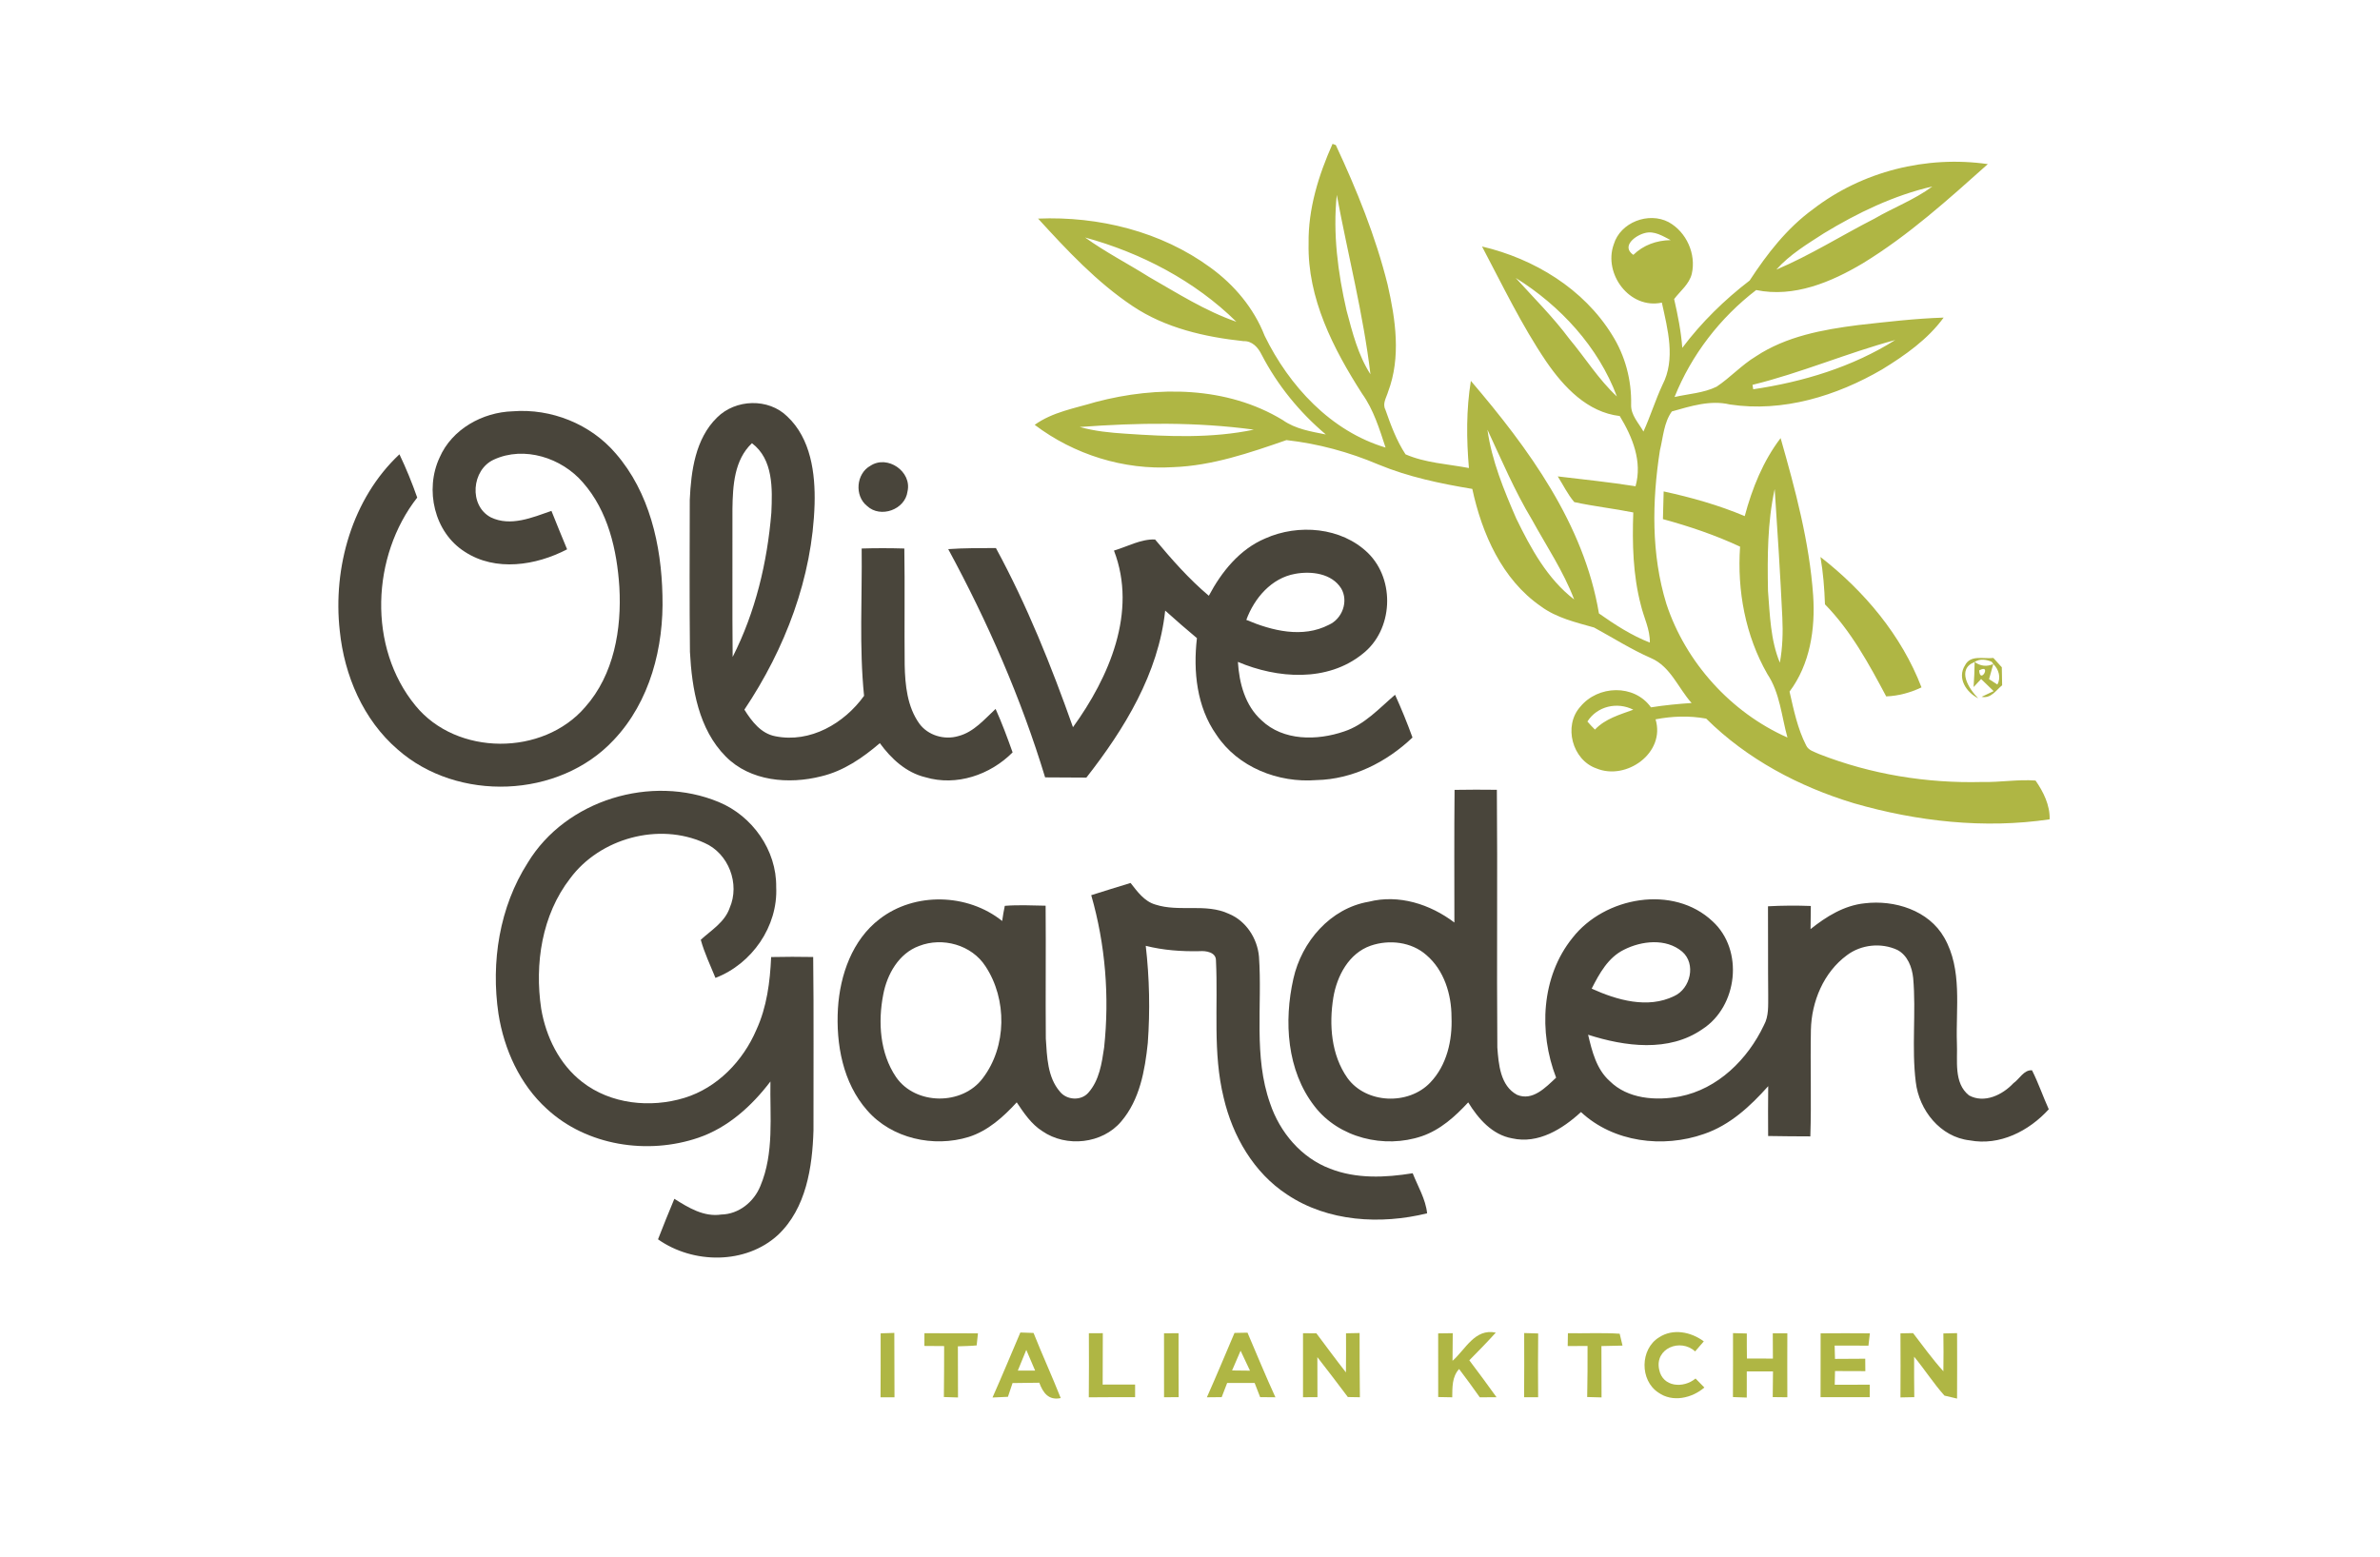 <?xml version="1.0" encoding="utf-8"?>
<!-- Generator: Adobe Illustrator 16.0.0, SVG Export Plug-In . SVG Version: 6.00 Build 0)  -->
<!DOCTYPE svg PUBLIC "-//W3C//DTD SVG 1.1//EN" "http://www.w3.org/Graphics/SVG/1.1/DTD/svg11.dtd">
<svg version="1.1" id="Capa_1" xmlns="http://www.w3.org/2000/svg" xmlns:xlink="http://www.w3.org/1999/xlink" x="0px" y="0px"
	 width="136px" height="89px" viewBox="14.5 0 136 89" enable-background="new 14.5 0 136 89" xml:space="preserve">
<g>
	<g>
		<g>
			<path fill-rule="evenodd" clip-rule="evenodd" fill="#AFB644" d="M90.645,8.223c0.047,0.016,0.14,0.052,0.187,0.068
				c1.2,2.57,2.273,5.218,2.959,7.972c0.457,1.998,0.774,4.162,0.028,6.132c-0.096,0.33-0.336,0.673-0.155,1.019
				c0.308,0.88,0.636,1.771,1.152,2.556c1.138,0.495,2.413,0.553,3.622,0.783c-0.142-1.659-0.156-3.333,0.112-4.981
				c3.291,3.856,6.462,8.178,7.318,13.293c0.914,0.644,1.863,1.259,2.908,1.666c0.017-0.754-0.345-1.431-0.514-2.15
				c-0.453-1.724-0.494-3.518-0.432-5.289c-1.12-0.226-2.258-0.348-3.372-0.592c-0.379-0.445-0.633-0.979-0.943-1.469
				c1.482,0.178,2.969,0.33,4.444,0.564c0.399-1.423-0.174-2.81-0.902-4.014c-1.851-0.217-3.197-1.655-4.195-3.107
				c-1.413-2.084-2.501-4.363-3.675-6.584c2.977,0.699,5.804,2.415,7.432,5.054c0.749,1.188,1.12,2.587,1.088,3.989
				c-0.023,0.594,0.435,1.048,0.704,1.535c0.398-0.874,0.68-1.797,1.087-2.67c0.763-1.468,0.298-3.18-0.035-4.7
				c-1.841,0.398-3.352-1.646-2.75-3.325c0.375-1.268,1.992-1.881,3.14-1.275c1.018,0.563,1.583,1.828,1.319,2.961
				c-0.149,0.589-0.654,0.972-1.007,1.435c0.21,0.92,0.396,1.848,0.466,2.789c1.095-1.456,2.403-2.738,3.849-3.848
				c0.995-1.524,2.129-2.989,3.617-4.073c2.808-2.169,6.489-3.086,9.993-2.581c-2.263,2.021-4.533,4.074-7.132,5.663
				c-1.818,1.085-3.951,1.981-6.105,1.535c-2.063,1.582-3.697,3.702-4.665,6.115c0.801-0.183,1.656-0.225,2.403-0.59
				c0.786-0.524,1.432-1.242,2.245-1.734c1.733-1.148,3.82-1.53,5.849-1.789c1.622-0.18,3.248-0.375,4.881-0.427
				c-0.914,1.251-2.209,2.158-3.515,2.961c-2.601,1.517-5.679,2.466-8.706,2.004c-1.115-0.265-2.245,0.099-3.31,0.399
				c-0.462,0.639-0.498,1.479-0.683,2.224c-0.451,2.898-0.503,5.944,0.369,8.774c1.103,3.352,3.697,6.216,6.919,7.641
				c-0.34-1.22-0.429-2.55-1.146-3.625c-1.258-2.195-1.735-4.774-1.561-7.285c-1.417-0.662-2.9-1.163-4.409-1.574
				c0.013-0.529,0.025-1.054,0.042-1.583c1.578,0.342,3.141,0.782,4.633,1.411c0.423-1.588,1.048-3.146,2.05-4.459
				c0.838,2.947,1.646,5.931,1.86,9.001c0.128,1.908-0.178,3.927-1.35,5.489c0.24,1.047,0.457,2.114,0.949,3.075
				c0.135,0.294,0.481,0.369,0.75,0.498c2.952,1.156,6.138,1.676,9.305,1.593c1.019,0.026,2.038-0.159,3.054-0.082
				c0.445,0.636,0.833,1.42,0.804,2.216c-3.726,0.555-7.582,0.123-11.192-0.921c-3.125-0.945-6.104-2.522-8.433-4.835
				c-0.963-0.175-1.939-0.143-2.893,0.041c0.581,1.915-1.671,3.519-3.383,2.804c-1.375-0.479-1.899-2.43-0.92-3.521
				c1.005-1.234,3.082-1.312,4.041,0.032c0.768-0.122,1.543-0.197,2.321-0.249c-0.769-0.859-1.204-2.088-2.321-2.567
				c-1.13-0.494-2.171-1.16-3.25-1.747c-1.051-0.299-2.148-0.549-3.043-1.213c-2.218-1.533-3.365-4.152-3.917-6.71
				c-1.824-0.303-3.647-0.684-5.36-1.393c-1.673-0.711-3.454-1.197-5.26-1.397c-2.096,0.726-4.231,1.464-6.471,1.546
				c-2.818,0.176-5.669-0.718-7.915-2.419c1.024-0.737,2.303-0.946,3.485-1.304c3.521-0.931,7.498-0.907,10.688,1.03
				c0.726,0.516,1.612,0.655,2.464,0.825c-1.505-1.27-2.762-2.813-3.669-4.561c-0.201-0.413-0.54-0.793-1.036-0.773
				c-2.214-0.238-4.462-0.748-6.336-2.004c-2.052-1.372-3.748-3.189-5.402-5.001c3.463-0.143,7.033,0.734,9.85,2.8
				c1.36,0.987,2.48,2.319,3.095,3.895c1.398,2.868,3.784,5.462,6.911,6.392c-0.351-1.061-0.681-2.16-1.34-3.078
				c-1.646-2.567-3.127-5.455-3.058-8.582C89.246,11.938,89.849,10.013,90.645,8.223L90.645,8.223z M118.728,13.332L118.728,13.332
				c-0.961,0.621-1.957,1.216-2.724,2.08c1.94-0.82,3.73-1.956,5.605-2.913c1.092-0.636,2.295-1.085,3.313-1.84
				C122.72,11.166,120.651,12.164,118.728,13.332L118.728,13.332z M90.888,11.139L90.888,11.139
				c-0.231,2.211,0.063,4.448,0.557,6.607c0.335,1.252,0.655,2.544,1.366,3.647C92.401,17.935,91.52,14.556,90.888,11.139
				L90.888,11.139z M108.505,13.318L108.505,13.318c-0.535,0.125-1.39,0.751-0.672,1.251c0.578-0.566,1.332-0.83,2.134-0.844
				C109.514,13.494,109.036,13.18,108.505,13.318L108.505,13.318z M76.505,13.575L76.505,13.575
				c1.162,0.836,2.437,1.491,3.646,2.251c1.625,0.93,3.223,1.951,4.999,2.566C82.777,16.054,79.704,14.451,76.505,13.575
				L76.505,13.575z M101.111,15.886L101.111,15.886c1.035,1.145,2.137,2.235,3.062,3.478c0.917,1.094,1.674,2.326,2.722,3.3
				C105.833,19.826,103.656,17.471,101.111,15.886L101.111,15.886z M114.643,21.997L114.643,21.997
				c0.011,0.065,0.03,0.189,0.041,0.254c2.84-0.419,5.671-1.273,8.113-2.814C120.045,20.178,117.414,21.319,114.643,21.997
				L114.643,21.997z M76.2,24.407L76.2,24.407c0.854,0.239,1.738,0.327,2.619,0.383c2.436,0.167,4.932,0.273,7.329-0.231
				C82.856,24.112,79.506,24.161,76.2,24.407L76.2,24.407z M99.496,24.56L99.496,24.56c0.246,1.77,0.939,3.443,1.643,5.07
				c0.832,1.705,1.781,3.462,3.313,4.636c-0.613-1.614-1.585-3.055-2.412-4.561C101.052,28.063,100.304,26.294,99.496,24.56
				L99.496,24.56z M115.528,33.773L115.528,33.773c0.11,1.378,0.141,2.81,0.678,4.106c0.156-0.854,0.183-1.724,0.141-2.589
				c-0.116-2.446-0.273-4.894-0.436-7.337C115.494,29.857,115.492,31.832,115.528,33.773L115.528,33.773z M105.209,41.242
				L105.209,41.242c0.135,0.161,0.281,0.311,0.431,0.461c0.589-0.624,1.413-0.85,2.191-1.136
				C106.914,40.102,105.769,40.361,105.209,41.242z"/>
		</g>
		<path fill-rule="evenodd" clip-rule="evenodd" fill="#AFB644" d="M118.526,31.837c2.497,1.94,4.633,4.48,5.774,7.453
			c-0.626,0.301-1.323,0.491-2.017,0.516c-0.991-1.86-2.008-3.738-3.499-5.262C118.753,33.639,118.682,32.733,118.526,31.837z"/>
		<g>
			<path fill-rule="evenodd" clip-rule="evenodd" fill="#AFB644" d="M126.789,38.025c0.311-0.611,1.067-0.349,1.617-0.417
				c0.161,0.177,0.32,0.354,0.483,0.534c0.005,0.344,0.01,0.684,0.019,1.027c-0.347,0.288-0.639,0.773-1.174,0.662l0.688-0.327
				c-0.242-0.227-0.474-0.464-0.715-0.691c-0.109,0.115-0.323,0.346-0.43,0.459c0.034-0.475,0.053-0.954,0.06-1.432
				c0.338,0.24,0.693,0.28,1.065,0.115c-0.06,0.217-0.181,0.648-0.241,0.865c0.118,0.078,0.356,0.229,0.474,0.307
				c0.225-0.393,0.075-0.876-0.232-1.172l-0.087-0.125c-0.304-0.134-0.689-0.194-0.979,0.009c-1.055,0.416-0.327,1.543,0.203,2.075
				C126.856,39.571,126.321,38.761,126.789,38.025L126.789,38.025z M127.594,38.321L127.594,38.321
				C127.652,39.152,128.333,37.914,127.594,38.321z"/>
		</g>
		<path fill-rule="evenodd" clip-rule="evenodd" fill="#AFB644" d="M64.823,76.214c0.259-0.009,0.52-0.018,0.781-0.025
			c0.01,1.227,0,2.454,0.01,3.682c-0.266,0-0.531-0.003-0.797,0C64.826,78.651,64.823,77.434,64.823,76.214z"/>
		<path fill-rule="evenodd" clip-rule="evenodd" fill="#AFB644" d="M91.415,76.211c0.258-0.009,0.514-0.014,0.776-0.015
			c0.006,1.222-0.003,2.446,0.017,3.671c-0.172-0.001-0.517-0.006-0.688-0.012c-0.576-0.763-1.153-1.527-1.742-2.28
			c-0.002,0.761,0,1.522,0.005,2.286c-0.207,0-0.619,0.005-0.825,0.005c0.002-1.22,0-2.44,0-3.659c0.191,0,0.571,0.004,0.763,0.004
			c0.562,0.748,1.113,1.501,1.689,2.236C91.422,77.701,91.417,76.954,91.415,76.211z"/>
		<path fill-rule="evenodd" clip-rule="evenodd" fill="#AFB644" d="M101.596,76.197c0.267,0.005,0.531,0.014,0.8,0.024
			c-0.015,1.213-0.012,2.431-0.003,3.646c-0.268,0-0.534,0-0.801,0C101.603,78.646,101.599,77.42,101.596,76.197z"/>
		<path fill-rule="evenodd" clip-rule="evenodd" fill="#AFB644" d="M113.529,76.201c0.262,0.004,0.527,0.013,0.789,0.021
			c-0.002,0.476-0.002,0.955,0.006,1.431c0.496,0.004,0.99,0.004,1.485,0.004c-0.002-0.481-0.007-0.964-0.007-1.445
			c0.209,0,0.624,0,0.832,0c-0.004,1.217-0.006,2.437,0,3.656c-0.209-0.001-0.626-0.006-0.835-0.01
			c0.003-0.488,0.008-0.979,0.015-1.467c-0.498-0.005-0.998,0-1.498,0.001c0,0.494,0,0.994-0.001,1.493
			c-0.265-0.013-0.528-0.022-0.79-0.029C113.532,78.639,113.529,77.418,113.529,76.201z"/>
		<path fill-rule="evenodd" clip-rule="evenodd" fill="#AFB644" d="M125.55,76.219c0.257-0.008,0.521-0.014,0.784-0.017
			c0.002,1.246,0.008,2.492-0.002,3.741c-0.183-0.043-0.543-0.128-0.721-0.17c-0.627-0.704-1.136-1.5-1.732-2.224
			c-0.005,0.77,0,1.538,0.009,2.312c-0.265,0.005-0.528,0.009-0.79,0.016c0.006-1.222,0.01-2.443,0-3.663
			c0.182-0.003,0.54-0.012,0.721-0.013c0.565,0.734,1.106,1.49,1.731,2.18C125.563,77.661,125.56,76.939,125.55,76.219z"/>
		<path fill-rule="evenodd" clip-rule="evenodd" fill="#AFB644" d="M67.325,76.207c1.021,0.004,2.04,0,3.058,0.007
			c-0.018,0.171-0.054,0.516-0.074,0.69c-0.358,0.035-0.715,0.037-1.073,0.052c0.005,0.974,0.002,1.947,0.007,2.924
			c-0.204-0.008-0.606-0.019-0.807-0.026c0.015-0.97,0.01-1.941,0.015-2.912c-0.377-0.002-0.755-0.006-1.129-0.008
			C67.321,76.752,67.325,76.391,67.325,76.207z"/>
		<g>
			<path fill-rule="evenodd" clip-rule="evenodd" fill="#AFB644" d="M71.215,79.882c0.546-1.23,1.063-2.477,1.591-3.716
				c0.188,0.007,0.565,0.021,0.754,0.026c0.498,1.25,1.059,2.473,1.553,3.722c-0.7,0.15-1.016-0.315-1.225-0.877
				c-0.512,0.006-1.021,0.01-1.528,0.019c-0.09,0.261-0.176,0.522-0.263,0.786C71.877,79.852,71.437,79.87,71.215,79.882
				L71.215,79.882z M72.661,78.343L72.661,78.343c0.329,0,0.659,0,0.989,0c-0.165-0.396-0.333-0.792-0.505-1.183
				C72.982,77.551,72.823,77.947,72.661,78.343z"/>
		</g>
		<path fill-rule="evenodd" clip-rule="evenodd" fill="#AFB644" d="M76.721,76.207c0.199-0.002,0.598-0.002,0.797-0.002
			c-0.008,0.979-0.005,1.958-0.008,2.938c0.616,0,1.234-0.003,1.853-0.003c0,0.183,0,0.542,0,0.723
			c-0.881,0-1.764-0.001-2.646,0.008C76.728,78.647,76.728,77.428,76.721,76.207z"/>
		<path fill-rule="evenodd" clip-rule="evenodd" fill="#AFB644" d="M81.016,76.211c0.208,0,0.623-0.004,0.83-0.004
			c0,1.219-0.003,2.436,0.005,3.655c-0.209,0-0.626,0.004-0.834,0.005C81.019,78.647,81.016,77.43,81.016,76.211z"/>
		<g>
			<path fill-rule="evenodd" clip-rule="evenodd" fill="#AFB644" d="M83.465,79.87c0.542-1.219,1.055-2.452,1.578-3.68
				c0.187-0.004,0.556-0.013,0.743-0.014c0.528,1.232,1.036,2.475,1.595,3.693c-0.219-0.003-0.653-0.004-0.872-0.008
				c-0.106-0.27-0.21-0.54-0.315-0.81c-0.524-0.006-1.048-0.006-1.57-0.002c-0.107,0.267-0.212,0.538-0.313,0.812
				C84.099,79.862,83.676,79.867,83.465,79.87L83.465,79.87z M85.391,77.207L85.391,77.207c-0.164,0.374-0.326,0.75-0.487,1.129
				c0.34,0.005,0.682,0.007,1.024,0.011C85.749,77.963,85.575,77.585,85.391,77.207z"/>
		</g>
		<path fill-rule="evenodd" clip-rule="evenodd" fill="#AFB644" d="M96.681,76.217c0.21-0.003,0.625-0.01,0.833-0.012
			c-0.005,0.528-0.013,1.056-0.013,1.58c0.748-0.657,1.272-1.864,2.472-1.612c-0.489,0.542-1,1.063-1.512,1.582
			c0.523,0.698,1.047,1.397,1.555,2.111c-0.317,0-0.639,0.001-0.957,0.004c-0.387-0.546-0.777-1.087-1.182-1.617
			c-0.41,0.449-0.383,1.05-0.392,1.617c-0.2-0.003-0.603-0.013-0.802-0.015C96.679,78.64,96.681,77.428,96.681,76.217z"/>
		<path fill-rule="evenodd" clip-rule="evenodd" fill="#AFB644" d="M104.095,76.207c0.985,0.017,1.972-0.035,2.958,0.029
			c0.041,0.168,0.119,0.51,0.162,0.678c-0.405,0.012-0.806,0.02-1.205,0.027c0.005,0.979,0.002,1.957,0.007,2.936
			c-0.203-0.005-0.613-0.016-0.82-0.023c0.023-0.975,0.02-1.946,0.02-2.918c-0.379,0-0.759,0-1.134,0.004
			C104.085,76.756,104.092,76.391,104.095,76.207z"/>
		<path fill-rule="evenodd" clip-rule="evenodd" fill="#AFB644" d="M109.301,76.446c0.796-0.529,1.832-0.315,2.559,0.227
			c-0.122,0.145-0.371,0.431-0.496,0.574c-0.839-0.769-2.314-0.177-2.056,1.032c0.194,1.017,1.395,1.095,2.08,0.517
			c0.126,0.131,0.378,0.386,0.505,0.515c-0.715,0.613-1.821,0.865-2.63,0.288C108.194,78.9,108.214,77.114,109.301,76.446z"/>
		<path fill-rule="evenodd" clip-rule="evenodd" fill="#AFB644" d="M118.536,76.214c0.936-0.007,1.875-0.009,2.814,0
			c-0.02,0.177-0.063,0.528-0.082,0.706c-0.644-0.006-1.286-0.011-1.932-0.006c0.006,0.191,0.017,0.571,0.021,0.761
			c0.572-0.008,1.149-0.01,1.728-0.01c0.003,0.178,0.006,0.533,0.006,0.71c-0.579,0-1.158,0-1.733-0.006
			c-0.007,0.261-0.014,0.521-0.016,0.784c0.665-0.001,1.331-0.004,2-0.004c0,0.18-0.002,0.537-0.002,0.713c-0.938,0-1.873,0-2.808,0
			C118.536,78.646,118.536,77.428,118.536,76.214z"/>
	</g>
	<g>
		<g>
			<path fill-rule="evenodd" clip-rule="evenodd" fill="#49453B" d="M55.471,23.868c1.061-1.061,2.938-1.127,4.019-0.06
				c1.347,1.265,1.604,3.248,1.558,5.004c-0.124,4.205-1.687,8.281-4.012,11.752c0.42,0.666,0.946,1.367,1.773,1.521
				c1.988,0.398,3.931-0.732,5.066-2.312c-0.283-2.796-0.104-5.614-0.137-8.42c0.813-0.026,1.625-0.023,2.438,0
				c0.035,2.221-0.003,4.441,0.02,6.662c0.025,1.146,0.146,2.374,0.83,3.337c0.498,0.691,1.444,0.962,2.248,0.719
				c0.877-0.231,1.479-0.958,2.117-1.549c0.365,0.81,0.673,1.645,0.972,2.484c-1.277,1.288-3.213,1.948-4.984,1.421
				c-1.101-0.264-1.955-1.06-2.603-1.949c-0.979,0.839-2.072,1.594-3.344,1.895c-1.85,0.472-4.06,0.29-5.463-1.133
				c-1.55-1.563-1.933-3.87-2.044-5.979c-0.03-2.896-0.016-5.793-0.01-8.69C53.99,26.923,54.233,25.081,55.471,23.868L55.471,23.868
				z M56.354,29.074L56.354,29.074c0.009,2.824-0.015,5.653,0.012,8.477c1.297-2.552,1.978-5.396,2.211-8.241
				c0.062-1.372,0.114-3.06-1.109-3.976C56.452,26.292,56.375,27.768,56.354,29.074z"/>
		</g>
		<path fill-rule="evenodd" clip-rule="evenodd" fill="#49453B" d="M39.621,26.15c0.706-1.621,2.452-2.587,4.176-2.64
			c2.201-0.174,4.452,0.728,5.887,2.41c1.928,2.217,2.609,5.24,2.67,8.113c0.087,2.957-0.71,6.077-2.787,8.267
			c-3.126,3.35-8.933,3.559-12.349,0.535c-1.961-1.691-3.042-4.226-3.302-6.769c-0.405-3.623,0.705-7.563,3.409-10.098
			c0.385,0.806,0.72,1.63,1.016,2.473c-2.616,3.345-2.839,8.561-0.097,11.896c2.353,2.883,7.286,2.889,9.696,0.078
			c1.645-1.849,2.09-4.459,1.952-6.859c-0.136-2.119-0.646-4.348-2.086-5.981c-1.208-1.404-3.352-2.102-5.081-1.306
			c-1.277,0.573-1.453,2.633-0.174,3.305c1.125,0.542,2.372,0.005,3.46-0.371c0.293,0.733,0.591,1.467,0.895,2.196
			c-1.774,0.927-4.086,1.292-5.845,0.141C39.31,30.433,38.761,27.987,39.621,26.15z"/>
		<path fill-rule="evenodd" clip-rule="evenodd" fill="#49453B" d="M64.24,26.622c0.973-0.639,2.383,0.332,2.117,1.472
			c-0.132,1.038-1.543,1.543-2.306,0.831C63.316,28.346,63.42,27.072,64.24,26.622z"/>
		<g>
			<path fill-rule="evenodd" clip-rule="evenodd" fill="#49453B" d="M86.8,30.777c1.89-0.846,4.35-0.647,5.872,0.834
				c1.572,1.543,1.436,4.411-0.315,5.768c-2.005,1.622-4.867,1.413-7.12,0.454c0.075,1.215,0.411,2.496,1.349,3.339
				c1.245,1.19,3.179,1.167,4.718,0.639c1.168-0.384,2.005-1.32,2.914-2.098c0.365,0.801,0.696,1.616,0.996,2.443
				c-1.482,1.411-3.417,2.39-5.49,2.434c-2.176,0.174-4.492-0.732-5.716-2.591c-1.125-1.593-1.332-3.631-1.112-5.523
				c-0.616-0.511-1.218-1.04-1.814-1.575c-0.382,3.587-2.323,6.764-4.504,9.547c-0.784-0.004-1.572-0.004-2.357-0.013
				c-1.377-4.533-3.282-8.887-5.537-13.047c0.906-0.065,1.816-0.055,2.725-0.062c1.776,3.271,3.164,6.736,4.404,10.241
				c2.062-2.851,3.693-6.588,2.342-10.095c0.768-0.229,1.545-0.668,2.348-0.635c0.952,1.138,1.933,2.257,3.073,3.217
				C84.302,32.684,85.336,31.396,86.8,30.777L86.8,30.777z M85.718,35.432L85.718,35.432c1.468,0.625,3.218,1.058,4.716,0.283
				c0.766-0.341,1.138-1.344,0.706-2.08c-0.54-0.864-1.714-1.004-2.633-0.834C87.151,33.042,86.173,34.193,85.718,35.432z"/>
		</g>
		<path fill-rule="evenodd" clip-rule="evenodd" fill="#49453B" d="M44.659,49.312c2.176-3.593,7.074-5.068,10.918-3.465
			c1.917,0.796,3.307,2.754,3.277,4.854c0.109,2.25-1.387,4.398-3.471,5.196c-0.292-0.721-0.633-1.43-0.839-2.179
			c0.601-0.552,1.369-1.003,1.65-1.818c0.604-1.378-0.06-3.123-1.443-3.721c-2.609-1.187-5.972-0.264-7.671,2.031
			c-1.618,2.088-2.037,4.883-1.655,7.448c0.271,1.603,1.036,3.176,2.343,4.187c1.627,1.271,3.898,1.502,5.838,0.911
			c1.886-0.577,3.354-2.112,4.117-3.896c0.599-1.303,0.779-2.74,0.842-4.155c0.802-0.018,1.602-0.018,2.403-0.003
			c0.04,3.3,0.009,6.598,0.017,9.899c-0.062,2.111-0.415,4.466-2.03,5.99c-1.846,1.695-4.851,1.664-6.854,0.249
			c0.299-0.778,0.614-1.548,0.934-2.316c0.803,0.508,1.685,1.049,2.681,0.899c1.001-0.02,1.867-0.722,2.233-1.629
			c0.797-1.885,0.539-3.983,0.576-5.977c-1.065,1.401-2.427,2.639-4.118,3.216c-2.897,0.99-6.38,0.461-8.658-1.649
			c-1.543-1.4-2.444-3.396-2.765-5.434C42.546,54.998,43.037,51.847,44.659,49.312z"/>
		<g>
			<path fill-rule="evenodd" clip-rule="evenodd" fill="#49453B" d="M97.618,45.149c0.806-0.014,1.612-0.014,2.417-0.004
				c0.043,4.908-0.013,9.817,0.027,14.728c0.072,0.964,0.169,2.191,1.123,2.705c0.892,0.381,1.644-0.428,2.236-0.979
				c-1.002-2.594-0.857-5.772,0.936-7.991c1.826-2.345,5.764-3.069,8.013-0.937c1.788,1.646,1.427,4.849-0.586,6.154
				c-1.922,1.338-4.434,0.994-6.535,0.321c0.225,0.946,0.475,1.968,1.23,2.644c1.038,1.033,2.644,1.14,4.009,0.884
				c2.169-0.422,3.885-2.123,4.806-4.072c0.29-0.521,0.24-1.132,0.247-1.708c-0.017-1.698-0.002-3.394-0.013-5.09
				c0.815-0.045,1.63-0.049,2.448-0.018c-0.004,0.44-0.01,0.881-0.016,1.322c0.899-0.718,1.921-1.355,3.094-1.475
				c1.704-0.205,3.66,0.398,4.548,1.965c1.044,1.827,0.653,4.008,0.721,6.016c0.048,0.998-0.201,2.286,0.692,2.999
				c0.876,0.478,1.915-0.029,2.538-0.697c0.347-0.238,0.592-0.771,1.062-0.738c0.365,0.723,0.625,1.492,0.958,2.229
				c-1.133,1.243-2.802,2.103-4.52,1.776c-1.676-0.187-2.893-1.722-3.08-3.334c-0.245-1.973,0.026-3.968-0.148-5.942
				c-0.064-0.624-0.319-1.299-0.902-1.608c-0.926-0.431-2.077-0.311-2.889,0.305c-1.329,0.979-2.019,2.647-2.054,4.27
				c-0.039,2.028,0.035,4.057-0.032,6.082c-0.805-0.004-1.608-0.005-2.411-0.022c-0.008-0.95-0.006-1.901,0.004-2.849
				c-1.021,1.146-2.187,2.23-3.669,2.733c-2.342,0.823-5.175,0.479-7.03-1.253c-1.051,0.968-2.443,1.84-3.935,1.503
				c-1.138-0.203-1.933-1.12-2.509-2.057c-0.747,0.809-1.595,1.574-2.656,1.936c-2.137,0.724-4.74,0.101-6.133-1.723
				c-1.58-2.038-1.75-4.852-1.2-7.285c0.473-2.113,2.109-4.022,4.305-4.396c1.723-0.437,3.513,0.142,4.894,1.188
				C97.607,50.203,97.593,47.676,97.618,45.149L97.618,45.149z M92.828,54.054L92.828,54.054c-1.252,0.434-1.933,1.731-2.138,2.969
				c-0.251,1.55-0.123,3.277,0.807,4.596c1.068,1.48,3.49,1.566,4.73,0.262c0.949-0.988,1.271-2.415,1.216-3.747
				c0-1.299-0.423-2.679-1.437-3.544C95.153,53.835,93.881,53.692,92.828,54.054L92.828,54.054z M107.3,54.285L107.3,54.285
				c-0.907,0.444-1.409,1.363-1.847,2.226c1.443,0.656,3.201,1.163,4.71,0.427c0.939-0.422,1.272-1.849,0.457-2.546
				C109.699,53.619,108.31,53.774,107.3,54.285z"/>
		</g>
		<g>
			<path fill-rule="evenodd" clip-rule="evenodd" fill="#49453B" d="M76.856,51.169c0.748-0.239,1.497-0.468,2.249-0.698
				c0.388,0.494,0.783,1.052,1.418,1.235c1.361,0.442,2.876-0.092,4.201,0.529c0.979,0.404,1.623,1.402,1.717,2.441
				c0.198,2.795-0.321,5.702,0.638,8.4c0.553,1.646,1.779,3.106,3.426,3.726c1.5,0.59,3.154,0.515,4.72,0.261
				c0.296,0.752,0.74,1.476,0.825,2.291c-2.652,0.653-5.669,0.486-7.994-1.069c-1.914-1.247-3.123-3.35-3.632-5.541
				c-0.632-2.569-0.313-5.228-0.44-7.839c0.005-0.481-0.574-0.565-0.939-0.536c-1.033,0.022-2.07-0.052-3.073-0.305
				c0.212,1.839,0.251,3.703,0.117,5.551c-0.164,1.572-0.46,3.249-1.518,4.487c-1.079,1.284-3.141,1.499-4.504,0.558
				c-0.636-0.401-1.058-1.038-1.468-1.649c-0.766,0.835-1.645,1.629-2.743,1.977c-2.007,0.619-4.399,0.094-5.801-1.516
				c-1.393-1.577-1.793-3.793-1.672-5.837c0.119-1.909,0.818-3.911,2.383-5.106c2.007-1.55,5.03-1.466,7.001,0.115
				c0.039-0.292,0.091-0.58,0.15-0.866c0.775-0.062,1.556-0.022,2.333-0.008c0.022,2.529-0.01,5.062,0.011,7.594
				c0.069,1.035,0.09,2.206,0.806,3.036c0.39,0.485,1.202,0.54,1.622,0.062c0.628-0.703,0.772-1.686,0.904-2.584
				C77.905,56.963,77.667,53.988,76.856,51.169L76.856,51.169z M67.02,54.071L67.02,54.071c-1.163,0.426-1.831,1.618-2.049,2.777
				c-0.309,1.578-0.192,3.354,0.73,4.715c1.113,1.621,3.796,1.635,4.96,0.063c1.376-1.805,1.395-4.51,0.154-6.391
				C70.025,54.007,68.361,53.548,67.02,54.071z"/>
		</g>
	</g>
</g>
</svg>

